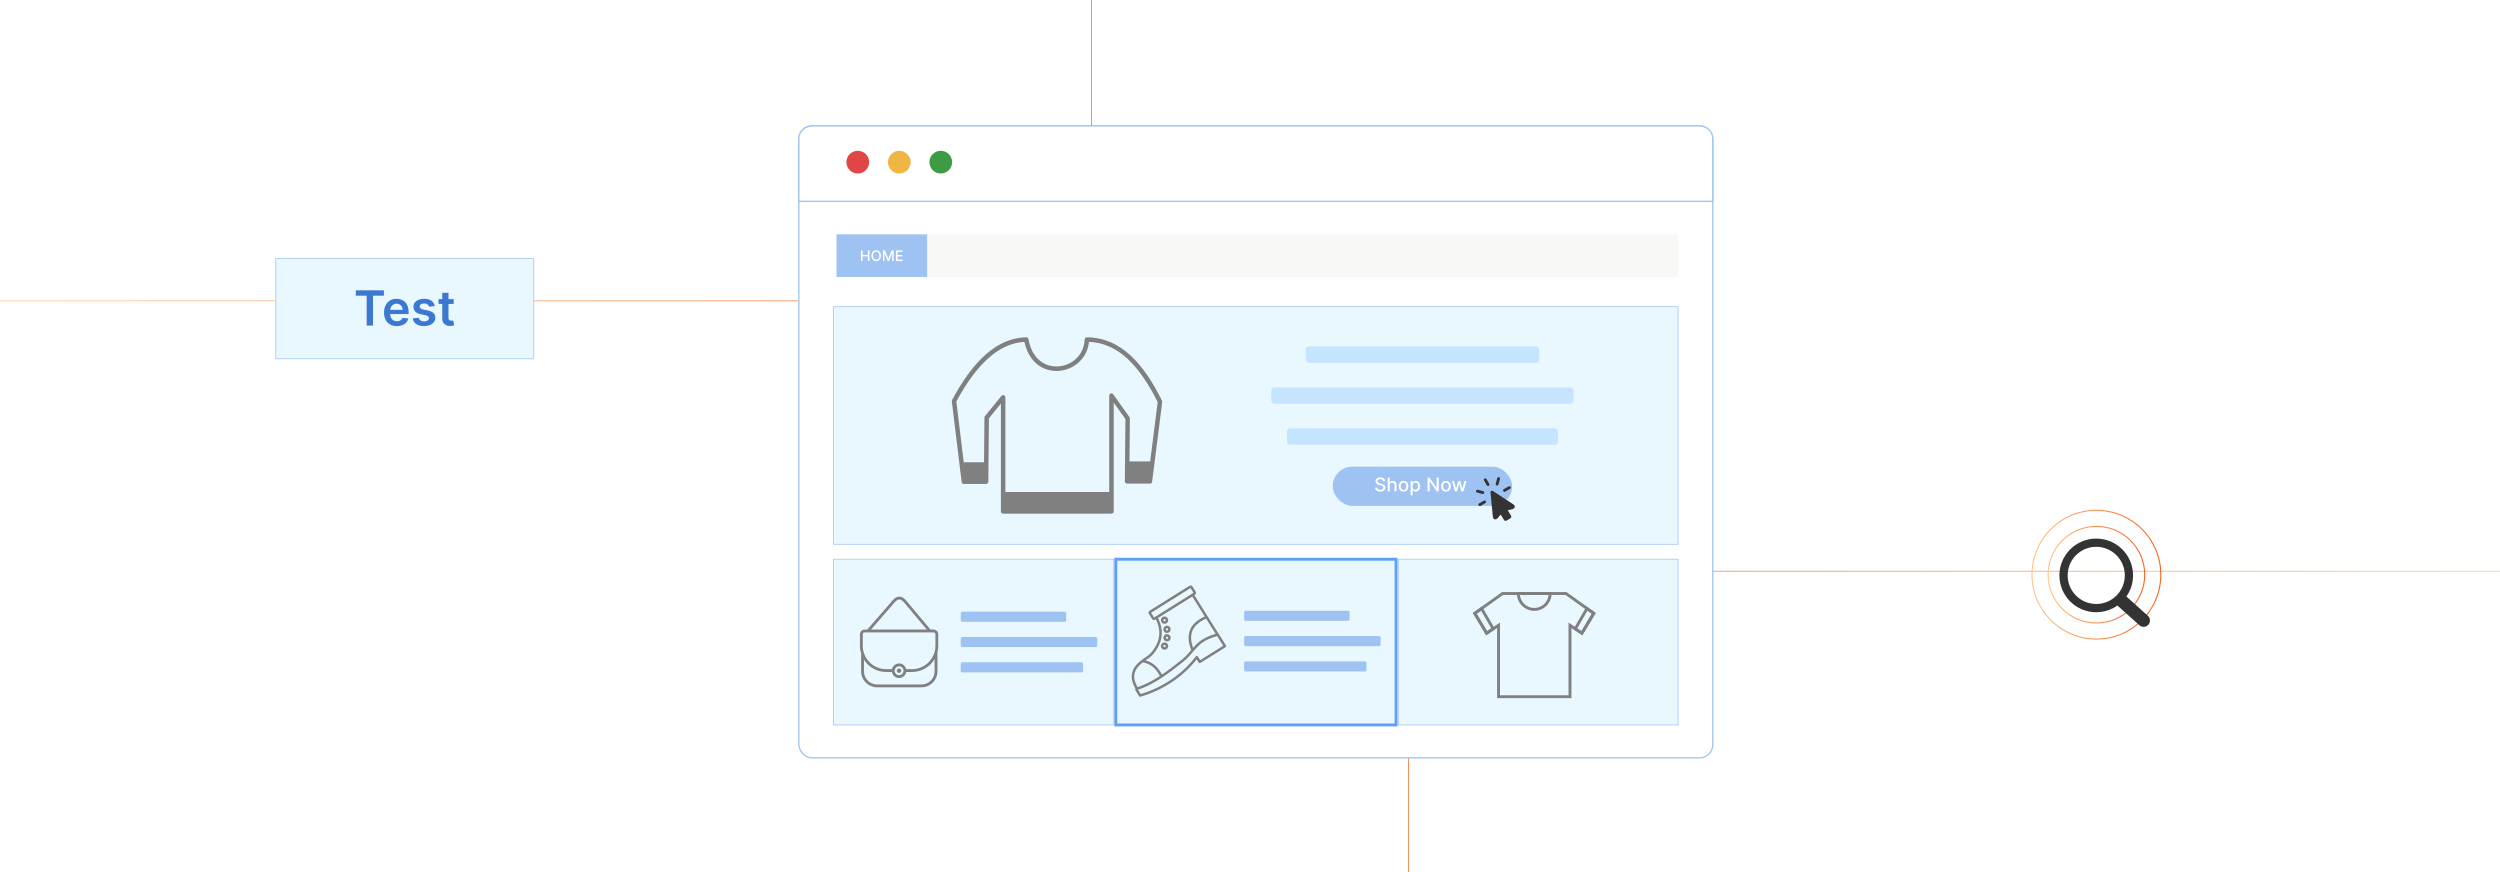 <?xml version="1.0" encoding="UTF-8"?><svg id="Layer_1" xmlns="http://www.w3.org/2000/svg" xmlns:xlink="http://www.w3.org/1999/xlink" viewBox="0 0 860 300"><defs><linearGradient id="New_Gradient_Swatch_copy_5" x1="0" y1="51.813" x2="375.582" y2="51.813" gradientUnits="userSpaceOnUse"><stop offset=".001" stop-color="#ffc587"/><stop offset="1" stop-color="#f26322"/></linearGradient><filter id="drop-shadow-1" filterUnits="userSpaceOnUse"><feOffset dx="2" dy="2"/><feGaussianBlur result="blur" stdDeviation="4"/><feFlood flood-color="#333" flood-opacity=".1"/><feComposite in2="blur" operator="in"/><feComposite in="SourceGraphic"/></filter><linearGradient id="New_Gradient_Swatch_copy_5-2" x1="110.215" y1="70.36" x2="485.797" y2="70.36" gradientTransform="translate(970.215 318.547) rotate(-180)" xlink:href="#New_Gradient_Swatch_copy_5"/><filter id="drop-shadow-2" filterUnits="userSpaceOnUse"><feOffset dx="2" dy="2"/><feGaussianBlur result="blur-2" stdDeviation="4"/><feFlood flood-color="#333" flood-opacity=".1"/><feComposite in2="blur-2" operator="in"/><feComposite in="SourceGraphic"/></filter><linearGradient id="New_Gradient_Swatch_copy_5-3" x1="698.821" y1="197.697" x2="743.505" y2="197.697" xlink:href="#New_Gradient_Swatch_copy_5"/><linearGradient id="New_Gradient_Swatch_copy_5-4" x1="704.359" y1="197.697" x2="737.966" y2="197.697" xlink:href="#New_Gradient_Swatch_copy_5"/><linearGradient id="New_Gradient_Swatch_copy_5-5" x1="709.898" y1="197.697" x2="732.428" y2="197.697" xlink:href="#New_Gradient_Swatch_copy_5"/></defs><rect y="0" width="860" height="300" rx="5" ry="5" fill="#fff" stroke-width="0"/><polyline points="375.457 0 375.457 103.5 0 103.5" fill="none" stroke="url(#New_Gradient_Swatch_copy_5)" stroke-miterlimit="10" stroke-width=".25"/><g filter="url(#drop-shadow-1)"><rect x="92.877" y="86.945" width="88.732" height="34.476" fill="#e9f7ff" stroke="#9ec2f2" stroke-miterlimit="10" stroke-width=".264"/><path d="M120.388,99.714v-1.841h9.673v1.841h-3.747v10.283h-2.179v-10.283h-3.747Z" fill="#3b79d1" stroke-width="0"/><path d="M134.524,110.174c-.912,0-1.698-.19-2.359-.571s-1.169-.921-1.524-1.622-.533-1.526-.533-2.478c0-.935.179-1.757.536-2.465.357-.709.857-1.261,1.501-1.658.643-.397,1.398-.595,2.267-.595.56,0,1.091.09,1.59.27s.941.457,1.326.832c.385.375.688.852.908,1.43.222.579.332,1.266.332,2.063v.657h-7.453v-1.444h5.398c-.004-.41-.093-.776-.266-1.098-.174-.322-.416-.575-.726-.761s-.67-.278-1.08-.278c-.439,0-.823.106-1.154.317-.332.211-.59.487-.772.829-.184.341-.277.715-.281,1.122v1.261c0,.529.097.982.29,1.358.193.377.463.665.81.865s.754.299,1.22.299c.311,0,.594-.044.847-.133.252-.089.472-.22.657-.394s.325-.389.42-.645l2.001.225c-.126.529-.366.99-.72,1.382-.352.393-.804.697-1.353.912s-1.176.323-1.882.323Z" fill="#3b79d1" stroke-width="0"/><path d="M147.565,103.307l-1.954.213c-.055-.197-.15-.383-.287-.557-.136-.174-.318-.314-.548-.42-.229-.106-.509-.16-.84-.16-.446,0-.82.097-1.122.29s-.451.444-.447.752c-.004.264.094.479.293.645.199.166.53.302.992.409l1.551.332c.86.185,1.501.479,1.921.882s.633.929.637,1.581c-.004.572-.171,1.077-.501,1.513-.329.436-.786.776-1.37,1.021s-1.255.367-2.013.367c-1.113,0-2.009-.234-2.688-.702s-1.083-1.12-1.214-1.956l2.09-.201c.095.411.296.72.604.929.309.209.709.314,1.202.314.509,0,.919-.104,1.228-.314.31-.209.465-.467.465-.775,0-.26-.1-.476-.299-.645-.2-.17-.509-.3-.927-.391l-1.551-.326c-.872-.182-1.518-.489-1.937-.921-.418-.432-.625-.98-.621-1.643-.004-.56.148-1.047.459-1.459.31-.413.741-.732,1.296-.959.555-.227,1.195-.341,1.921-.341,1.066,0,1.905.227,2.519.681.613.454.993,1.067,1.14,1.841Z" fill="#3b79d1" stroke-width="0"/><path d="M154.071,100.904v1.658h-5.228v-1.658h5.228ZM150.135,98.725h2.143v8.537c0,.288.045.508.134.66s.206.255.352.31c.146.055.309.083.485.083.135,0,.258-.01.37-.03.112-.019.198-.037.258-.053l.361,1.675c-.115.04-.277.083-.488.13-.212.047-.469.075-.772.083-.537.016-1.02-.066-1.451-.246-.43-.179-.77-.459-1.02-.837-.251-.379-.374-.853-.37-1.421v-8.892Z" fill="#3b79d1" stroke-width="0"/></g><polyline points="484.543 300 484.543 196.5 860 196.5" fill="none" stroke="url(#New_Gradient_Swatch_copy_5-2)" stroke-miterlimit="10" stroke-width=".25"/><g filter="url(#drop-shadow-2)"><rect x="272.808" y="41.292" width="314.384" height="217.415" rx="4.536" ry="4.536" fill="#fff" stroke="#9ec2f2" stroke-miterlimit="10" stroke-width=".445"/><path d="M587.192,45.58v21.675h-314.384v-21.675c0-2.373,2.152-4.284,4.804-4.284h304.776c2.652,0,4.804,1.911,4.804,4.284Z" fill="#fff" stroke="#9ec2f2" stroke-miterlimit="10" stroke-width=".445"/><circle cx="293.075" cy="53.783" r="3.912" fill="#e04646" stroke-width="0"/><circle cx="307.352" cy="53.783" r="3.912" fill="#efb643" stroke-width="0"/><circle cx="321.629" cy="53.783" r="3.912" fill="#3d9b43" stroke-width="0"/><rect x="284.73" y="103.5" width="290.54" height="81.73" fill="#e9f7ff" stroke="#9ec2f2" stroke-miterlimit="10" stroke-width=".25"/><rect x="479.012" y="190.374" width="96.256" height="57.007" fill="#e9f7ff" stroke="#9ec2f2" stroke-miterlimit="10" stroke-width=".25"/><g id="Tshirt"><polygon points="546.26 209 542.165 215.825 538.07 213.095 538.07 237.664 513.5 237.664 513.5 213.095 509.405 215.825 505.31 209 514.865 202.175 536.705 202.175 546.26 209" fill="#e9f7ff" stroke="gray" stroke-miterlimit="10"/><path d="M525.785,207.635c-3.015,0-5.46-2.445-5.46-5.46h10.92c0,3.015-2.445,5.46-5.46,5.46Z" fill="none" stroke="gray" stroke-miterlimit="10"/><polygon points="511.671 214.31 509.405 215.825 505.31 209 507.644 207.334 511.671 214.31" fill="none" stroke="gray" stroke-miterlimit="10"/><polygon points="539.899 214.31 542.165 215.825 546.26 209 543.926 207.334 539.899 214.31" fill="none" stroke="gray" stroke-miterlimit="10"/></g><rect x="285.766" y="78.6" width="289.502" height="14.675" fill="#f8f8f6" stroke-width="0"/><rect x="285.766" y="78.6" width="31.16" height="14.675" fill="#9ec2f2" stroke-width="0"/><path d="M294.171,87.778v-3.64h.549v1.582h1.815v-1.582h.552v3.64h-.552v-1.587h-1.815v1.587h-.549Z" fill="#fff" stroke-width="0"/><path d="M301.048,85.958c0,.389-.071.723-.214,1.002-.142.279-.337.493-.584.643s-.527.225-.842.225-.596-.075-.843-.225-.442-.364-.584-.644c-.143-.28-.214-.613-.214-1.001,0-.389.071-.722.214-1.002.142-.279.337-.494.584-.644s.528-.225.843-.225.595.075.842.225.442.364.584.644c.143.279.214.613.214,1.002ZM300.504,85.958c0-.296-.048-.546-.144-.749s-.226-.357-.391-.462c-.166-.104-.352-.157-.561-.157s-.397.053-.561.157c-.164.105-.295.259-.39.462-.096.203-.144.453-.144.749,0,.296.048.546.144.75.095.203.226.357.39.462.165.105.352.157.561.157s.396-.052.561-.157c.165-.105.295-.259.391-.462s.144-.453.144-.75Z" fill="#fff" stroke-width="0"/><path d="M301.73,84.138h.666l1.159,2.83h.043l1.158-2.83h.667v3.64h-.522v-2.634h-.034l-1.073,2.629h-.434l-1.074-2.631h-.033v2.636h-.522v-3.64Z" fill="#fff" stroke-width="0"/><path d="M306.223,87.778v-3.64h2.282v.473h-1.733v1.109h1.614v.471h-1.614v1.115h1.754v.473h-2.303Z" fill="#fff" stroke-width="0"/><rect x="456.459" y="158.53" width="61.717" height="13.481" rx="6.741" ry="6.741" fill="#9ec2f2" stroke-width="0"/><path d="M473.815,163.539c-.024-.22-.127-.391-.307-.512s-.405-.183-.679-.183c-.195,0-.363.031-.506.092s-.253.145-.331.251c-.079.106-.118.227-.118.361,0,.113.027.21.08.293.054.082.124.15.212.206.088.055.182.101.282.137.101.036.197.066.291.089l.464.121c.152.037.308.088.468.151.159.064.308.147.443.251.137.103.247.232.331.386.085.153.127.337.127.55,0,.27-.069.509-.208.718s-.339.374-.602.495c-.263.121-.58.181-.952.181-.356,0-.664-.057-.925-.17-.26-.113-.464-.273-.611-.482-.146-.208-.229-.456-.243-.743h.72c.015.172.07.315.169.429.099.114.225.199.379.253.153.055.323.083.508.083.202,0,.384-.032.542-.096.159-.065.284-.154.375-.27.092-.116.138-.251.138-.406,0-.141-.04-.256-.12-.346-.079-.09-.188-.164-.322-.223-.136-.059-.289-.111-.459-.156l-.562-.153c-.381-.103-.683-.256-.905-.458-.223-.202-.333-.468-.333-.799,0-.274.074-.514.223-.718s.35-.364.605-.477c.254-.114.54-.171.859-.171.322,0,.606.057.854.17.248.113.442.268.585.466.143.197.217.424.223.68h-.692Z" fill="#fff" stroke-width="0"/><path d="M476.07,164.929v2.119h-.695v-4.759h.685v1.77h.044c.084-.192.212-.345.384-.458.172-.113.397-.169.674-.169.245,0,.459.05.643.151.184.101.326.251.428.45.102.199.152.447.152.745v2.271h-.695v-2.187c0-.262-.067-.465-.202-.61-.135-.145-.322-.217-.562-.217-.164,0-.31.035-.44.104-.129.07-.231.171-.304.306-.074.134-.11.295-.11.484Z" fill="#fff" stroke-width="0"/><path d="M480.817,167.12c-.335,0-.627-.077-.876-.231-.25-.153-.443-.368-.581-.644s-.207-.598-.207-.967c0-.37.069-.694.207-.971s.331-.493.581-.646c.249-.153.541-.23.876-.23.334,0,.626.077.876.23.249.153.443.369.581.646s.207.601.207.971c0,.369-.069.691-.207.967s-.332.49-.581.644c-.25.153-.542.231-.876.231ZM480.819,166.537c.217,0,.397-.057.539-.172s.248-.267.317-.458c.069-.19.103-.4.103-.629,0-.228-.034-.438-.103-.629-.069-.191-.175-.345-.317-.461s-.322-.174-.539-.174c-.218,0-.399.058-.542.174-.144.116-.25.27-.318.461-.069.191-.103.401-.103.629,0,.229.034.439.103.629.068.191.175.343.318.458.143.115.324.172.542.172Z" fill="#fff" stroke-width="0"/><path d="M483.254,168.387v-4.908h.679v.579h.059c.04-.074.098-.16.174-.258s.182-.183.316-.257.312-.11.534-.11c.288,0,.545.073.771.218.227.146.404.355.533.63s.194.604.194.99-.065.716-.193.991c-.128.275-.305.486-.529.634s-.481.222-.769.222c-.217,0-.394-.037-.531-.109-.137-.073-.244-.158-.321-.255-.078-.098-.138-.185-.179-.26h-.042v1.894h-.695ZM483.934,165.263c0,.251.037.471.109.66.073.189.179.336.316.442.138.106.307.159.507.159.207,0,.381-.055.52-.166.139-.111.245-.261.316-.452.072-.19.108-.405.108-.644,0-.235-.035-.447-.105-.634s-.176-.335-.316-.444c-.14-.108-.315-.163-.523-.163-.202,0-.372.052-.511.156-.139.103-.243.248-.315.435-.071.185-.107.403-.107.65Z" fill="#fff" stroke-width="0"/><path d="M492.924,162.289v4.759h-.66l-2.419-3.49h-.044v3.49h-.719v-4.759h.665l2.421,3.495h.045v-3.495h.711Z" fill="#fff" stroke-width="0"/><path d="M495.417,167.12c-.335,0-.627-.077-.876-.231-.25-.153-.443-.368-.581-.644s-.207-.598-.207-.967c0-.37.069-.694.207-.971s.331-.493.581-.646c.249-.153.541-.23.876-.23.334,0,.626.077.876.23.249.153.443.369.581.646s.207.601.207.971c0,.369-.069.691-.207.967s-.332.49-.581.644c-.25.153-.542.231-.876.231ZM495.419,166.537c.217,0,.397-.057.539-.172s.248-.267.317-.458c.069-.19.103-.4.103-.629,0-.228-.034-.438-.103-.629-.069-.191-.175-.345-.317-.461s-.322-.174-.539-.174c-.218,0-.399.058-.542.174-.144.116-.25.27-.318.461-.069.191-.103.401-.103.629,0,.229.034.439.103.629.068.191.175.343.318.458.143.115.324.172.542.172Z" fill="#fff" stroke-width="0"/><path d="M498.519,167.048l-1.051-3.569h.718l.7,2.621h.034l.702-2.621h.718l.697,2.61h.035l.694-2.61h.718l-1.048,3.569h-.708l-.726-2.577h-.054l-.725,2.577h-.706Z" fill="#fff" stroke-width="0"/><rect x="284.73" y="190.374" width="96.411" height="57.007" fill="#e9f7ff" stroke="#9ec2f2" stroke-miterlimit="10" stroke-width=".25"/><rect x="381.832" y="190.374" width="96.411" height="57.007" fill="#e9f7ff" stroke="#619ff6" stroke-miterlimit="10"/><rect x="447.151" y="117.174" width="80.334" height="5.619" rx="1.071" ry="1.071" fill="#c4e4ff" stroke-width="0"/><rect x="435.327" y="131.269" width="103.983" height="5.619" rx="1.071" ry="1.071" fill="#c4e4ff" stroke-width="0"/><rect x="440.709" y="145.365" width="93.217" height="5.619" rx=".941" ry=".941" fill="#c4e4ff" stroke-width="0"/><path d="M407.782,221.606c-1.078-2.723-1.198-5.051-.366-7.004.8-1.878,2.472-3.379,5.017-4.534l-4.292-6.858-11.79,7.378c1.021,2.051,1.416,3.967,1.296,5.779-.129,1.919-.84,3.711-2,5.412-1.211,1.773-1.981,2.296-3.151,3.086-.144.097-.296.199-.458.311,1.1.283,2.128.784,3.05,1.526,1.024.822,1.915,1.936,2.621,3.357,2.295-1.549,4.582-3.329,6.912-5.204,1.197-.961,2.189-2.122,3.139-3.226l.022-.024h0ZM407.881,202.347c.034-.055.081-.105.142-.144s.127-.059.192-.065l.346-.217-1.018-1.626-13.561,8.486,1.018,1.626,12.881-8.06h0ZM408.878,202.749l7.996,12.777c.051.033.097.079.131.133l2.739,4.377c.128.204.066.471-.138.599l-8.663,5.421c-.204.128-.471.066-.599-.138l-.692-1.105c-2.331,2.994-5.148,5.56-8.24,7.655-3.448,2.339-7.237,4.095-11.076,5.209-.192.059-.39-.022-.491-.185h0l-1.302-2.08c-.095-.152-.083-.341.014-.48l.045-.076c-1.071-1.767-1.508-3.486-1.199-5.133.311-1.654,1.369-3.209,3.277-4.638.491-.368.936-.668,1.332-.936,1.086-.734,1.801-1.219,2.922-2.857,1.075-1.575,1.732-3.224,1.849-4.982.11-1.638-.247-3.383-1.169-5.26l-.219.137c-.184.115-.399.144-.595.099-.196-.045-.376-.164-.492-.349l-1.104-1.764c-.115-.184-.144-.399-.099-.595.043-.194.162-.375.346-.49l13.696-8.571c.184-.115.399-.144.595-.099.196.045.376.164.492.349l1.102,1.761c.115.184.144.399.099.595-.045.196-.164.376-.349.492l-.211.132.002.003ZM412.899,210.808c-2.398,1.067-3.961,2.438-4.683,4.134-.696,1.635-.625,3.601.213,5.917.544-.621,1.087-1.207,1.667-1.717.954-.84,2.013-1.492,3.138-2.015.94-.438,1.93-.784,2.942-1.079l-3.279-5.239.003-.002ZM391.087,225.866c-1.654,1.268-2.567,2.611-2.832,4.018-.266,1.421.122,2.932,1.075,4.509l.017.01c2.597-.887,5.089-2.207,7.551-3.802l.084-.056c-.656-1.353-1.482-2.402-2.434-3.163-1.024-.829-2.199-1.324-3.461-1.516h0ZM416.697,216.799c-1.061.298-2.104.653-3.093,1.115-1.059.492-2.051,1.103-2.935,1.881-.765.673-1.489,1.52-2.247,2.401-.974,1.136-1.999,2.328-3.253,3.338-2.614,2.104-5.181,4.093-7.798,5.793-2.565,1.663-5.165,3.037-7.888,3.945l.928,1.484c3.65-1.094,7.244-2.779,10.522-5.002,3.174-2.154,6.053-4.813,8.396-7.93.035-.053.08-.101.137-.137.204-.128.471-.066.599.138l.793,1.267,7.929-4.962-2.086-3.333-.003.002ZM397.945,210.267c.295-.184.635-.23.949-.16.316.073.599.264.784.559s.23.635.16.949c-.072.311-.264.599-.559.784s-.635.23-.949.16c-.313-.074-.599-.264-.784-.559-.183-.292-.23-.635-.158-.947h0c.071-.318.263-.602.557-.786h0ZM398.699,210.954c-.096-.022-.202-.007-.293.05s-.151.146-.173.242h0c-.022.096-.007.202.05.293s.146.151.242.173c.096.022.202.007.293-.05s.151-.146.173-.242.007-.202-.05-.293c-.058-.093-.146-.151-.242-.173h0ZM398.786,213.425c.295-.184.635-.23.949-.16.311.072.599.264.784.559.183.292.23.635.158.947h0c-.074.313-.264.599-.559.784-.292.183-.635.23-.947.158l-.004-.001c-.313-.074-.599-.264-.782-.556-.184-.295-.23-.635-.16-.949.003-.012.008-.025.011-.037.079-.299.27-.569.55-.744h0ZM399.541,214.112c-.096-.022-.202-.007-.293.05-.086.054-.142.133-.169.222-.002.008-.001.014-.005.02-.022.096-.007.202.05.293s.146.151.242.173c.096.022.202.007.293-.05s.151-.146.173-.242h0c.022-.096.007-.202-.05-.293-.056-.095-.143-.153-.242-.173h0ZM398.794,216.326c.295-.184.635-.23.949-.16s.599.264.784.559.233.634.16.949c-.003.012-.008.025-.011.037-.079.299-.266.57-.548.746-.295.184-.635.23-.949.16-.311-.072-.599-.264-.784-.559s-.23-.635-.16-.949c.074-.313.267-.601.559-.784h0ZM399.548,217.013c-.096-.022-.202-.007-.293.05s-.151.146-.173.242c-.022.096-.007.202.05.293s.146.151.242.173c.096.022.202.007.293-.05.086-.054.142-.133.169-.222.002-.008.001-.014.005-.02.022-.096.007-.202-.05-.293s-.146-.151-.242-.173h0ZM397.942,219.177c.292-.183.635-.23.947-.158h0c.311.072.599.264.784.559s.23.635.16.949c-.003.012-.008.025-.011.037-.079.299-.266.57-.548.746-.295.184-.635.23-.949.16-.012-.003-.025-.008-.037-.011-.299-.079-.57-.266-.746-.548-.184-.295-.23-.635-.16-.949.075-.317.267-.601.561-.785h0ZM398.695,219.861c-.096-.022-.202-.007-.293.05s-.151.146-.173.242c-.022.096-.007.202.05.293.054.086.133.142.222.169.008.002.014.001.02.005.096.022.202.007.293-.05.086-.054.142-.133.169-.222.002-.008.001-.014.005-.02.022-.096.007-.202-.05-.293-.057-.091-.144-.149-.242-.173h0Z" fill="gray" stroke-width="0"/><rect x="425.976" y="208.108" width="36.277" height="3.47" rx=".566" ry=".566" fill="#9ec2f2" stroke-width="0"/><rect x="425.976" y="216.812" width="46.956" height="3.47" rx=".566" ry=".566" fill="#9ec2f2" stroke-width="0"/><rect x="425.976" y="225.516" width="42.095" height="3.47" rx=".497" ry=".497" fill="#9ec2f2" stroke-width="0"/><rect x="328.5" y="208.42" width="36.277" height="3.47" rx=".566" ry=".566" fill="#9ec2f2" stroke-width="0"/><rect x="328.5" y="217.124" width="46.956" height="3.47" rx=".566" ry=".566" fill="#9ec2f2" stroke-width="0"/><rect x="328.5" y="225.828" width="42.095" height="3.47" rx=".497" ry=".497" fill="#9ec2f2" stroke-width="0"/><path d="M307.283,227.963c.424,0,.767.343.767.767s-.343.767-.767.767-.767-.343-.767-.767.343-.767.767-.767h0ZM307.283,226.226c.691,0,1.318.279,1.77.734.33.33.569.754.675,1.229h2.026c2.209,0,4.218-.904,5.673-2.361.978-.978,1.709-2.207,2.082-3.578.005-.025.01-.048.02-.071.17-.647.259-1.325.259-2.024v-3.969c0-.175-.071-.335-.188-.452s-.277-.188-.452-.188h-1.232c-.028.003-.058.005-.089.003l-1.775-.003h-20.616c-.175,0-.338.074-.455.188-.117.117-.188.277-.188.455v3.964c0,2.209.904,4.218,2.359,5.673,1.458,1.458,3.463,2.359,5.673,2.359h2.009c.104-.475.343-.896.675-1.229.455-.449,1.082-.729,1.772-.729h0ZM309.748,229.164c-.091.518-.34.98-.696,1.336-.452.452-1.079.734-1.77.734s-1.318-.279-1.77-.734c-.355-.355-.604-.818-.696-1.336h-1.988c-2.478,0-4.731-1.013-6.363-2.646-.475-.475-.899-1.006-1.259-1.577v4.025c0,1.237.505,2.359,1.32,3.174s1.937,1.32,3.174,1.32h15.311c1.234,0,2.356-.505,3.169-1.32.815-.815,1.32-1.935,1.32-3.169v-4.23c-.386.647-.851,1.244-1.384,1.775-1.633,1.633-3.885,2.646-6.363,2.646h-2.006v.003ZM305.759,228.606c.003.023.005.046.005.069,0,.033-.003.064-.01.094.01.406.18.772.447,1.038.277.277.658.447,1.079.447s.802-.17,1.079-.447c.277-.277.447-.658.447-1.079s-.17-.802-.447-1.079-.658-.447-1.079-.447-.805.17-1.079.447c-.249.249-.411.584-.442.957h0ZM294.231,222.837c-.267-.848-.411-1.75-.411-2.681v-3.964c0-.444.183-.851.475-1.143s.698-.475,1.143-.475h.901l7.638-8.791c.119-.137.236-.279.358-.427.769-.937,1.739-2.115,3.001-2.123,1.3-.008,2.207,1.11,2.94,2.016.079.097.155.19.267.325l7.542,8.996h1.064c.444,0,.848.183,1.14.475.292.292.475.696.475,1.14v3.966c0,.777-.099,1.534-.287,2.255v6.561c0,1.503-.615,2.869-1.605,3.86-.99.99-2.356,1.605-3.86,1.605h-15.311c-1.506,0-2.872-.615-3.865-1.607-.99-.99-1.607-2.359-1.607-3.865v-6.125h.003ZM312.765,214.571h4.05l-7.018-8.372c-.064-.074-.168-.203-.274-.335-.604-.747-1.348-1.663-2.184-1.658-.802.005-1.612.988-2.257,1.77-.135.163-.262.317-.373.444l-7.064,8.133,15.121.018h0Z" fill="gray" fill-rule="evenodd" stroke-width="0"/><path d="M336.821,141.157l5.661-6.957c.265-.33.754-.377,1.084-.112.189.153.283.371.283.595h0v32.572h35.724v-33.167c0-.424.348-.772.772-.772.283,0,.524.147.66.377l5.532,7.8c.106.147.153.318.141.489l-.136,14.74h7.117l2.586-20.407c-3.005-5.98-6.351-11.152-10.316-14.834-3.776-3.505-8.136-5.667-13.32-5.885-.389,3.865-2.569,6.793-5.432,8.46-1.52.884-3.228,1.414-4.966,1.538-1.744.124-3.517-.159-5.161-.895-3.058-1.373-5.638-4.301-6.651-9.096-4.401.236-8.477,2.156-12.277,5.502-4.006,3.529-7.7,8.631-11.14,15.023l2.545,20.884h6.981l.141-15.376c0-.183.065-.348.171-.477h0ZM328.803,163.791l-.719-5.885c-.006-.024-.006-.047-.006-.071l-2.651-21.774h0c-.018-.153.006-.306.083-.454,3.564-6.657,7.405-11.983,11.594-15.671,4.236-3.735,8.831-5.803,13.844-5.903.401-.041.766.236.837.636.807,4.613,3.122,7.376,5.885,8.613,1.402.63,2.928.866,4.43.76,1.508-.106,2.987-.566,4.306-1.331,2.622-1.526,4.577-4.283,4.725-7.941h0c.018-.401.359-.731.772-.731,5.932.047,10.857,2.392,15.082,6.315,4.165,3.865,7.641,9.261,10.745,15.476h0c.065.13.094.283.077.436l-2.704,21.314h0l-.766,6.044c-.018.412-.353.742-.772.742h-7.853v-.006h-.006c-.424-.006-.766-.348-.76-.772l.053-6.044h0v-.059c0-.024,0-.047.006-.077l.141-15.235-4.024-5.673v37.427c0,.424-.348.772-.772.772h-37.268c-.424,0-.772-.348-.772-.772v-37.079l-4.13,5.066-.194,21.727v.059c0,.424-.348.772-.772.772h-7.647c-.389,0-.719-.289-.766-.683h0Z" fill="gray" stroke-width="0"/></g><circle cx="721.163" cy="197.697" r="22.154" fill="none" stroke="url(#New_Gradient_Swatch_copy_5-3)" stroke-miterlimit="10" stroke-width=".376"/><circle cx="721.163" cy="197.697" r="16.616" fill="none" stroke="url(#New_Gradient_Swatch_copy_5-4)" stroke-miterlimit="10" stroke-width=".376"/><circle cx="721.163" cy="197.697" r="11.077" fill="none" stroke="url(#New_Gradient_Swatch_copy_5-5)" stroke-miterlimit="10" stroke-width=".376"/><path d="M721.106,185.265h.004v.002c3.498.001,6.665,1.42,8.957,3.712,2.288,2.289,3.706,5.454,3.708,8.949h.002v.018h-.002c-.001,1.409-.232,2.764-.657,4.028-.071.212-.146.416-.222.611v.002c-.366.928-.84,1.805-1.406,2.613l7.372,6.626.005.004.04.037.003.003c.416.396.643.927.671,1.465.028.532-.138,1.077-.502,1.514l-.003.004-.044.051-.009.009-.037.041-.004.005c-.397.416-.926.642-1.465.671-.531.028-1.077-.137-1.514-.501l-.004-.003-.052-.044-.007-.006-7.54-6.777c-.223.157-.451.306-.681.447-.312.191-.636.372-.967.536-1.698.847-3.617,1.324-5.646,1.324v.002h-.004v-.002c-3.498-.001-6.665-1.42-8.957-3.712-2.289-2.289-3.706-5.454-3.708-8.948h-.002v-.012h.002c.001-3.498,1.42-6.665,3.712-8.957,2.289-2.288,5.454-3.705,8.949-3.708v-.002h.008ZM721.11,188.107v.002h-.012v-.002c-2.709.002-5.164,1.103-6.941,2.879-1.777,1.777-2.879,4.234-2.88,6.946h.002v.012h-.002c.002,2.709,1.102,5.163,2.879,6.941,1.777,1.777,4.234,2.879,6.946,2.88v-.002h.012v.002c2.709-.002,5.163-1.102,6.941-2.879,1.777-1.777,2.879-4.234,2.88-6.945h-.002v-.012h.002c-.002-2.709-1.103-5.164-2.879-6.941-1.777-1.777-4.234-2.879-6.946-2.88h0Z" fill="#333" stroke-width="0"/><path d="M512.323,166.479c.126.24.033.537-.207.662-.226.118-.505.044-.641-.172l-.981-1.717c-.121-.243-.022-.537.221-.658.221-.11.49-.038.627.167l.989,1.717h-.006ZM510.483,172.216c.243-.121.537-.022.658.221.11.221.038.49-.167.627l-1.717.989c-.243.121-.537.022-.658-.221-.11-.221-.038-.49.167-.627l1.717-.989ZM510.23,168.979c.259.081.402.357.321.615-.076.243-.326.387-.575.332l-1.9-.515c-.256-.088-.392-.368-.303-.624.079-.228.311-.365.549-.323l1.905.515h.004ZM517.766,169.142c-.243.121-.537.022-.658-.221-.11-.221-.038-.49.167-.627l1.717-.989c.243-.121.537-.022.658.221.11.221.038.49-.167.627l-1.717.989ZM515.492,166.615c-.051.266-.309.44-.575.389-.266-.051-.44-.309-.389-.575.004-.022.01-.045.018-.066l.505-1.903c.088-.256.368-.392.624-.303.228.079.365.311.323.549l-.507,1.91ZM517.966,178.435l1.186-.719c-.415-.689-1.086-1.662-1.412-2.351-.006-.014-.011-.029-.015-.044-.036-.159.064-.316.222-.352.66-.151,1.335-.293,1.99-.458.076-.017.149-.041.221-.071.057-.025.11-.057.16-.094.017-.014.032-.03.047-.047.007-.009.013-.019.017-.029l-.007-.022c-.014-.024-.033-.046-.054-.065-.032-.029-.066-.055-.102-.077l-6.738-4.401c.259,2.62.638,5.409.791,8.011.004.041.011.082.022.123.008.026.018.052.032.076l.016.017c.012.002.024.002.036,0,.021-.005.042-.012.063-.021.056-.025.109-.058.157-.097.06-.05.115-.104.166-.163.237-.278,1.178-1.489,1.398-1.617.139-.083.319-.038.402.101l1.403,2.3v.001Z" fill="#333" stroke-width="0"/><path d="M521.083,174.328c-.005.05-.015.098-.028.146-.026.083-.065.161-.115.231-.025.037-.051.071-.082.102-.031.034-.065.065-.101.093-.045.038-.092.071-.142.102-.053.032-.108.061-.164.086-.058.026-.123.05-.179.071-.062.022-.125.039-.19.053-.34.066-.678.148-1.014.229l-.399.095,1.104,1.833c.023.039.042.081.056.123.044.128.051.264.018.394v.012c-.01.041-.023.079-.041.115-.017.038-.039.075-.063.109-.025.036-.053.07-.083.099-.031.031-.065.058-.101.082l-.245.158c-.339.233-.692.445-1.057.634-.036.018-.072.032-.11.043-.041.012-.081.02-.123.022-.041.004-.082.004-.123,0-.042-.003-.082-.009-.123-.018-.042-.011-.083-.026-.123-.044-.039-.017-.077-.039-.113-.065-.034-.025-.066-.054-.096-.085-.031-.032-.056-.068-.08-.107l-1.114-1.825-.943,1.104c-.042.051-.087.099-.135.145s-.096.087-.145.123l-.01.007c-.047.037-.096.07-.147.101-.049.029-.099.055-.152.077-.039.018-.081.034-.123.045-.041.012-.081.022-.123.027-.043.006-.086.01-.13.009-.041-.001-.082-.006-.123-.013-.049-.009-.098-.023-.145-.043-.045-.018-.089-.042-.13-.07-.041-.028-.079-.06-.113-.096-.034-.038-.065-.079-.092-.123l-.013-.025-.011-.026-.158-.428v-.021l-.835-8.411c-.007-.054-.007-.109,0-.163.01-.053.027-.104.053-.153.041-.076.099-.141.171-.19.034-.023.071-.042.11-.056s.081-.025.123-.029c.02-.001.039-.003.059-.003.033,0,.068.003.099.009.054.011.105.029.153.054l.037.02c1.657,1.084,3.201,2.093,4.74,3.097l2.331,1.52c.043.028.083.058.123.088.036.028.069.058.101.089l.007.009c.032.032.061.065.087.101.027.034.05.07.07.107.026.045.047.092.063.14.016.047.027.096.032.143.006.05.006.099,0,.148Z" fill="#333" stroke-width="0"/></svg>